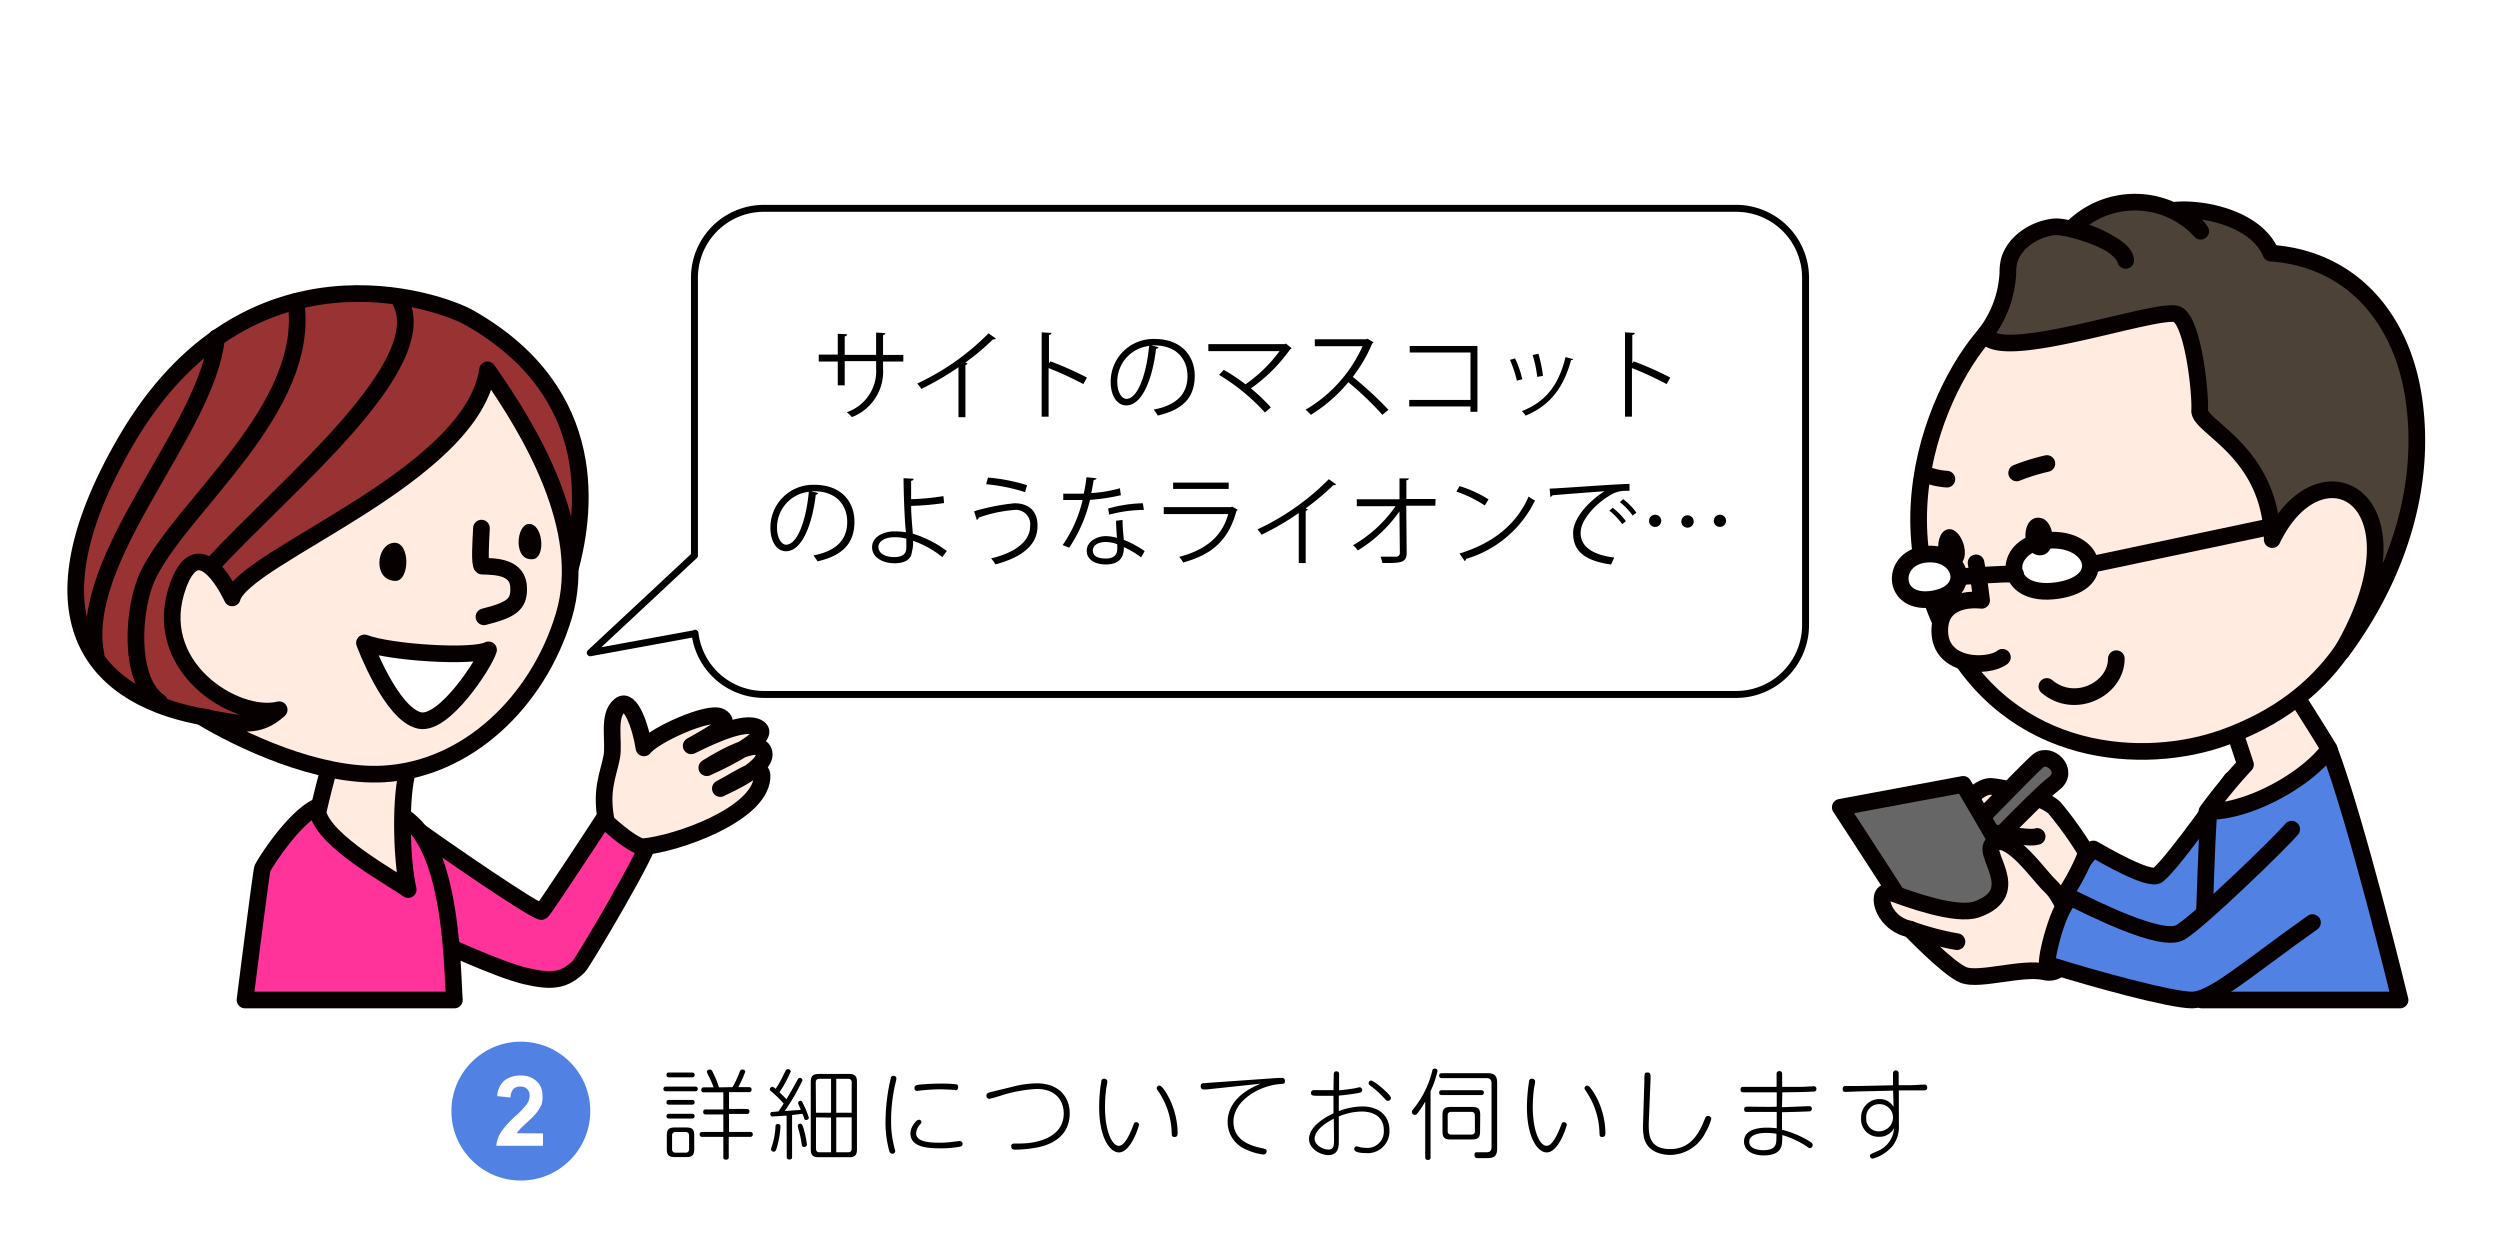 <svg xmlns="http://www.w3.org/2000/svg" viewBox="0 0 360 180"><defs><style>.cls-1,.cls-6{fill:#fff;}.cls-2{fill:#f39;}.cls-10,.cls-11,.cls-2,.cls-3,.cls-4,.cls-5,.cls-6,.cls-9{stroke:#060000;stroke-width:2.4px;}.cls-10,.cls-11,.cls-2,.cls-3,.cls-4,.cls-5,.cls-6,.cls-8,.cls-9{stroke-linecap:round;stroke-linejoin:round;}.cls-3{fill:#ffebe0;}.cls-4{fill:#933;}.cls-5,.cls-8{fill:none;}.cls-7{fill:#060000;}.cls-8{stroke:#000;}.cls-12,.cls-9{fill:#5182e3;}.cls-10{fill:#4d4238;}.cls-11{fill:#666;}</style></defs><title>アセット 2</title><g id="レイヤー_2" data-name="レイヤー 2"><g id="process"><g id="_2" data-name="2"><rect class="cls-1" width="360" height="180"/><path class="cls-2" d="M60.18,119.55c2.85,2.1,17.4,12.15,17.85,11.7s8.55-12.75,9-13.5,5.55,2.85,6.3,3.3-9.35,17.5-10,18.15c-2.1,2-3.75,2.25-7.65,1.35s-12.9-5.1-12.9-5.1Z"/><path class="cls-2" d="M35.28,144H65.43c-.3-4.2-.3-18.9-5.55-24.9a12.6,12.6,0,0,0-14-3c-3.53,1.44-8,8.59-8.1,9C37.53,126.15,35.28,144,35.28,144Z"/><path class="cls-3" d="M45.78,117c.9,4.2,10.95,9.6,13,11.1-1-4.35-1.2-13.65,0-17.4,1-3-9-4.35-9.9-3.9S45.78,117,45.78,117Z"/><path class="cls-4" d="M81.75,83.18c2.76-9.2,5-26.54-14.16-37.43-4.24-2.42-32-12.26-49.47,17.75-15.21,26.19-4,37.3,11.72,39.84C37,108.15,44,105.66,47,105.51,57.63,105,81.75,83.18,81.75,83.18Z"/><path class="cls-3" d="M33.44,86.1C35.06,80.16,68,68.65,70.2,53.26c6,8.54,14.75,22.89,11,35.39s-14,22.15-26,22.8c-9.31.51-20.55-4.8-26.25-8.25,5.63,1.06,8.21,1.8,11.25-1-6.26,1.57-18.9-6.3-14.49-18.05C28.82,75.88,33.44,86.1,33.44,86.1Z"/><path class="cls-5" d="M57.45,43c5.69,9.22-16.58,27.14-26.59,38.08"/><path class="cls-5" d="M42.61,43.43c2.28,15.4-16.37,29.25-21.28,39.37-2.22,4.57-3,15.17,1.65,18.3"/><path class="cls-5" d="M31.19,48.63C29.85,62,11,80.34,13.83,94.35"/><path class="cls-6" d="M52.48,92.58c3.65,1.4,15.63,2.17,17.87,1-.6,2-6.4,10.92-9.93,10.17C56.3,102.86,52.48,92.58,52.48,92.58Z"/><path class="cls-3" d="M69.33,76.05c-.1,2-.31,5.2.08,5.47,1.85.08,5.32,0,5.28,3.3,0,2.19-1,3-5,4"/><path class="cls-7" d="M56.64,78.17c2.49-.3,2.41,5.54.29,5.48C53.65,83.56,54.17,78.46,56.64,78.17Z"/><path class="cls-7" d="M76.13,75.45c2.1-.1,2.48,4.86.64,5.07C73.84,80.85,74.33,75.54,76.13,75.45Z"/><path class="cls-3" d="M87.33,118.35c-.9-4.5.21-6.6.75-9.3.45-2.25-.69-6,1.2-7.5,1.5-1.2,3,3.15,3.45,6.15,1.35-1.8,9.3-5.4,11-4.5s-.45,2.1-4.2,4.2c3.6-1.8,8.4-3.9,9.9-2.4s-7.65,5.55-7.65,5.55,7-4.53,8.1-2.55c1.35,2.4-5.7,5.25-6.15,5.55,3.15-1.65,6.22-4,6-1.5-.45,5.25-12.15,9.45-17.25,9.9C90.63,121.5,87.33,118.35,87.33,118.35Z"/><path d="M130.08,52.06h-2.92v1a7,7,0,0,1-4.49,7,4.89,4.89,0,0,0-.73-.7A6.26,6.26,0,0,0,126.16,53v-1h-4.52v3.49h-1V52.06H117.9v-1h2.74v-3l1.35.08a.38.38,0,0,1-.35.3v2.66h4.52V47.88l1.35.09a.36.36,0,0,1-.35.27v2.87h2.92Z"/><path d="M143.4,48.75a.33.33,0,0,1-.27.12.39.39,0,0,1-.14,0,34.27,34.27,0,0,1-4,3.35c.11,0,.28.13.33.15s-.15.17-.3.19v7.52h-1v-7.2A40.08,40.08,0,0,1,132.67,56a6.06,6.06,0,0,0-.59-.77A35.57,35.57,0,0,0,142.35,48Z"/><path d="M156,55.31A49.8,49.8,0,0,0,151,53v7h-1V47.86l1.41.08c0,.15-.12.25-.36.3v4.09l.21-.3a47.54,47.54,0,0,1,5.26,2.34Z"/><path d="M166.82,50a.37.37,0,0,1-.35.23c-.51,4.35-2,8.15-4.29,8.15-1.18,0-2.24-1.18-2.24-3.39a6.15,6.15,0,0,1,6.3-6.18c4,0,5.8,2.57,5.8,5.3,0,3.33-1.93,4.94-5.32,5.73a6.33,6.33,0,0,0-.59-.86c3.22-.61,4.87-2.18,4.87-4.83,0-2.31-1.48-4.41-4.76-4.41a2.86,2.86,0,0,0-.42,0Zm-1.35-.18A5.16,5.16,0,0,0,160.89,55c0,1.5.65,2.44,1.32,2.44C163.9,57.41,165.12,53.67,165.47,49.83Z"/><path d="M186,50.15a.3.3,0,0,1-.21.14,23.5,23.5,0,0,1-5.66,5.64A25.55,25.55,0,0,1,183,58.66l-.85.74a29.53,29.53,0,0,0-6.6-5.42l.67-.72a27.81,27.81,0,0,1,3.13,2.08,20.93,20.93,0,0,0,4.91-4.78H174v-1h11l.17-.09Z"/><path d="M197.79,49.3a.27.27,0,0,1-.19.15,21.38,21.38,0,0,1-2.8,4.82A51.35,51.35,0,0,1,199.93,59l-.86.74a45.28,45.28,0,0,0-4.91-4.7,22,22,0,0,1-5.4,4.7A5,5,0,0,0,188,59a20.15,20.15,0,0,0,8.21-9.15h-6.88v-1h7.42l.18-.07Z"/><path d="M212.75,49.82V59.3h-1v-.77h-8.82v-.94h8.82V50.76H203v-.94Z"/><path d="M218.17,51.61a15.45,15.45,0,0,1,1.05,3l-.79.21a16,16,0,0,0-1-3Zm8.36.1c0,.12-.17.15-.3.14-1.09,4.09-3.15,6.6-6.54,8a4,4,0,0,0-.54-.65c3.34-1.31,5.26-3.61,6.29-7.78Zm-5-.77a19.79,19.79,0,0,1,.66,3.18l-.83.15a16.57,16.57,0,0,0-.66-3.15Z"/><path d="M240,55.31A49.8,49.8,0,0,0,235,53v7h-1V47.86l1.41.08c0,.15-.12.25-.36.3v4.09l.21-.3a47.54,47.54,0,0,1,5.26,2.34Z"/><path d="M117.82,71a.37.37,0,0,1-.35.23c-.51,4.35-2,8.15-4.29,8.15-1.18,0-2.24-1.18-2.24-3.39a6.15,6.15,0,0,1,6.3-6.18c4.05,0,5.8,2.57,5.8,5.3,0,3.33-1.93,4.94-5.32,5.73a6.33,6.33,0,0,0-.59-.86c3.22-.61,4.87-2.18,4.87-4.83,0-2.31-1.48-4.41-4.76-4.41a2.86,2.86,0,0,0-.42,0Zm-1.35-.18A5.16,5.16,0,0,0,111.89,76c0,1.5.65,2.44,1.32,2.44C114.9,78.41,116.12,74.67,116.47,70.83Z"/><path d="M135.7,80.22a14,14,0,0,0-4.21-2.34,5.57,5.57,0,0,1-.18,1.62c-.11,1.17-1.19,1.61-2.48,1.61-1.8,0-3.23-.88-3.25-2.29s1.46-2.29,3.22-2.3a9.29,9.29,0,0,1,1.64.13c0-.38-.07-.71-.08-1-.13-1.83-.24-4.77-.25-6.79l1.45.08c0,.14-.12.27-.36.3,0,.37,0,2.22,0,2.64a33.27,33.27,0,0,0,4.65-.44l.1,1a40.85,40.85,0,0,1-4.74.41c0,.8,0,1.12.24,4a16.11,16.11,0,0,1,4.89,2.49Zm-6.92-2.86c-1.35,0-2.29.59-2.29,1.39,0,1,1.11,1.47,2.23,1.47s1.79-.35,1.79-1.35c0-.32,0-.89,0-1.3A6.06,6.06,0,0,0,128.78,77.36Z"/><path d="M140.27,73.62a31.35,31.35,0,0,1,5.8-1.15c2.1,0,3.33,1.12,3.33,3.2v.11c0,2.55-2,4.41-6.05,5.49a5.88,5.88,0,0,0-.63-.86c3.59-.85,5.62-2.53,5.62-4.66A2.07,2.07,0,0,0,146,73.44a19.42,19.42,0,0,0-5.07,1.1c0,.12-.13.26-.27.33Zm2-4.85a25.89,25.89,0,0,1,5.63,1.1l-.29,1A25.89,25.89,0,0,0,142,69.73Z"/><path d="M157.92,68.87a.46.46,0,0,1-.43.24c-.1.62-.22,1.34-.35,1.89a18.77,18.77,0,0,0,4.12-.69l.15,1a28.83,28.83,0,0,1-4.45.67,20.81,20.81,0,0,1-3,6.89l-.94-.38A18.44,18.44,0,0,0,155.89,72h-2.78v-.91h1.66l1.29,0a20.56,20.56,0,0,0,.39-2.37Zm3.73,6c0,1.13.1,1.9.18,2.87a14.46,14.46,0,0,1,3,1.62l-.51.9a13.22,13.22,0,0,0-2.48-1.47c0,1.4-.56,2.49-2.62,2.49-1.55,0-2.74-.7-2.73-2s1.47-2.08,2.76-2.08a5.86,5.86,0,0,1,1.59.26c-.06-.9-.13-1.81-.13-2.47Zm-.77,3.5a4.74,4.74,0,0,0-1.67-.32c-.84,0-1.83.33-1.84,1.2s.78,1.18,1.87,1.18,1.65-.49,1.65-1.42C160.89,78.76,160.89,78.55,160.88,78.34Zm3.84-4.94a19.85,19.85,0,0,0-5,.68l-.15-.88a19.63,19.63,0,0,1,5-.76Z"/><path d="M178.24,73.41a.33.33,0,0,1-.18.14c-1.15,4.23-3.49,6.29-7.68,7.45a4.14,4.14,0,0,0-.58-.81c3.81-1,6.17-2.91,7.06-6.16h-9.28v-1h9.7l.14-.08Zm-1.31-3h-8v-.92h8Z"/><path d="M192.4,69.75a.33.33,0,0,1-.27.12.39.39,0,0,1-.14,0,34.27,34.27,0,0,1-4,3.35c.11,0,.28.13.33.15s-.15.17-.3.19v7.52h-1v-7.2A40.08,40.08,0,0,1,181.67,77a6.06,6.06,0,0,0-.59-.77A35.57,35.57,0,0,0,191.35,69Z"/><path d="M206.69,72.83H202.5l.06,6.81c0,1.42-.93,1.46-3.5,1.43a4.84,4.84,0,0,0-.26-.91c.93,0,2,0,2.29,0a.51.51,0,0,0,.49-.52l-.06-6a20.23,20.23,0,0,1-6,5.63,3.71,3.71,0,0,0-.68-.76,18.82,18.82,0,0,0,6.12-5.62h-5.58v-1h6.15l0-3,1.34,0c0,.16-.15.24-.35.27l0,2.7h4.2Z"/><path d="M210.17,70a17.17,17.17,0,0,1,4.18,1.91l-.54.88a17.66,17.66,0,0,0-4.09-2Zm0,9.71c5-1.54,8.27-4.33,9.95-8.21a5.11,5.11,0,0,0,.92.57,16.07,16.07,0,0,1-9.92,8.41.45.45,0,0,1-.2.32Z"/><path d="M223.15,70.36c1,0,9.68-.66,11.5-.68v1h-.52a4.06,4.06,0,0,0-2.39.71c-2.1,1.27-4.13,3.52-4.13,5.33s1.37,3.12,4.84,3.57l-.46,1c-4-.57-5.46-2.06-5.46-4.55,0-2,2-4.37,4.51-6-1.54.11-5.67.42-7.48.58a.43.43,0,0,1-.31.23Zm9.08,2.76a10.18,10.18,0,0,1,1.9,1.93l-.53.43a9.42,9.42,0,0,0-1.85-1.94Zm1.51-1.24a8.92,8.92,0,0,1,1.9,1.94l-.53.42a10.13,10.13,0,0,0-1.85-1.94Z"/><path d="M239.22,75a.88.88,0,1,1-.88-.88A.87.87,0,0,1,239.22,75Zm4.67,0a.89.89,0,1,1-1.77,0,.89.89,0,0,1,1.77,0Zm4.66,0a.88.88,0,1,1-.88-.88A.87.87,0,0,1,248.55,75Z"/><path class="cls-8" d="M250,30H110a10,10,0,0,0-10,10V80L85,94l15-2.75.08-.06A10,10,0,0,0,110,100H250a10,10,0,0,0,10-10V40A10,10,0,0,0,250,30Z"/><path class="cls-9" d="M301.45,122.25c1.05.6,8.1,4.75,9.3,3.75,2.45-2,10.6-13.75,10.6-13.75l9,15.6s-10.9,8.8-14.2,10.45-14.4-3.9-17.85-6.6S301.45,122.25,301.45,122.25Z"/><path class="cls-9" d="M317.05,144h28.56s-6.3-25.91-10.21-36.11c-5.85-1.86-15.84,5.66-17.3,9.26C317.8,117.88,317.05,144,317.05,144Z"/><path class="cls-3" d="M319.65,99.6c.75,1.42,3.7,10.5,3.7,10.5a72.58,72.58,0,0,0-5.55,6.75c6,.15,14.52-4.69,17.6-9-2.45-4.12-9.15-14.44-9.15-14.44Z"/><path class="cls-3" d="M320.15,106.25c-11.2,4-30.6,3.2-40-15.2-11-21.56,4.4-44.8,9.8-46s30.4-2.6,30.4-2.6,21.2,22.2,22.2,23.8,2.4,16.6-5.4,27.6C333.3,99.29,327.78,103.53,320.15,106.25Z"/><path class="cls-10" d="M316.9,33.3a7.64,7.64,0,0,0-4-3c4-.51,12,1.05,14.1,6.15,11.73.84,18.77,9.47,20.52,20.54,2.08,13.19-2.49,26.32-10.32,36.86,12.75-22-3-30.7-10-16.15C327,65,316.6,61.5,316.75,59.1s-.9-12.45-3.15-13.8-25.75,7.2-27.75,2.85a15.63,15.63,0,0,0,3.28-8.82,7.75,7.75,0,0,1,.16-1.67c.73-2.89,3.88-4.76,6.61-5C298,32.54,306,35,306.1,37.5c-.68-2.33-5.75-4.27-7.79-4.57A12.8,12.8,0,0,1,316.9,33.3Z"/><path class="cls-3" d="M284.55,81.05c.4,2,.8,5.4.8,5.4s-5.6-.8-6,3.8c-.52,6,7,6,9,4.4"/><path class="cls-3" d="M294.75,98.85c4,3.4,10,.4,10-4"/><path class="cls-6" d="M277,79.85c5.4-.8,7.4,5.4,1.4,6.4S272.2,80.56,277,79.85Z"/><path class="cls-6" d="M294.39,77.86c7.06-.89,9.68,6.06,1.83,7.18S288.17,78.65,294.39,77.86Z"/><path class="cls-7" d="M293.4,74.55c2.55-.15,3,5.1.6,5.4C291.14,80.31,290.85,74.7,293.4,74.55Z"/><path class="cls-7" d="M280.65,76.2c2-.13,3.6,5,.75,5.4S278.4,76.35,280.65,76.2Z"/><path class="cls-5" d="M282.45,83c1.65,0,5.7-.45,7.8-.3"/><line class="cls-5" x1="301.8" y1="81.15" x2="325.95" y2="76.05"/><path class="cls-3" d="M290.4,68.1a29.78,29.78,0,0,1,4.35-1.35"/><path class="cls-3" d="M277.5,68.4a10.45,10.45,0,0,0,2.85.6"/><path class="cls-3" d="M280.15,119.4c1.5-2.4,4.5-6.3,6.6-6.15s7.8,1.65,9.15,3.15a53.4,53.4,0,0,1,4.5,6.3c.15.45-3.45,8-4.95,7.65s-7.5.3-10.35-1S280.15,119.4,280.15,119.4Z"/><path class="cls-11" d="M279.85,123c1.5-.9,12-12.1,13.65-13.45s4.65,1.5,2.25,3.3-12.6,12.55-13.2,13S279.85,123,279.85,123Z"/><path class="cls-3" d="M290.2,126.15c-3.45,0-6-.75-7.2-3.3s-.75-3.45,1.35-3.3,7.8,1.35,9,.9"/><path class="cls-11" d="M277.45,135.75c0-.45-12.45-19.5-12.45-19.5l17.7-3.3s12,20.25,11.4,20.25S277.45,135.75,277.45,135.75Z"/><path class="cls-3" d="M275.05,133.8c-4.35-.9-5.1-6.15-2.7-5.25s9.35,3.44,12.3,2.4c7.2-2.55.15-8.4,2.55-9.6s6.38,4.68,7.95,6.15c2.25,2.1,2.1,4.95,5,6-1.65,2.25-2.55,7.2-5.7,6.45s-9.45,1.35-11.7.45S275.05,133.8,275.05,133.8Z"/><path class="cls-3" d="M281.8,135.6a40.1,40.1,0,0,1-6.75-1.8"/><path class="cls-9" d="M330,119.4c-1.35,1.65-13,13-16,14.85-2.73,1.64-13.05-3.7-15.4-4.8-1.64-.77-3.95,7.75-3.8,9.4,7,2.2,17.83,5.15,20.83,5.15s7.77-4.35,17.37-11.15"/><path d="M95.92,157.14c-.08,0-.39,0-.39-.33a.33.33,0,0,1,.39-.34h4.15c.1,0,.41,0,.41.34s-.31.33-.41.33Zm.45-2c-.11,0-.4,0-.4-.36s.29-.33.4-.33h3.25c.11,0,.41,0,.41.33s-.3.36-.41.36Zm0,3.93c-.11,0-.4,0-.4-.34s.29-.34.4-.34h3.25c.11,0,.41,0,.41.34s-.3.34-.41.34Zm0,2c-.11,0-.4,0-.4-.33s.29-.35.4-.35h3.25c.11,0,.41,0,.41.33s-.3.35-.41.35Zm3.6,4.42c0,.82-.28,1.13-1.13,1.13H97.16c-.84,0-1.14-.29-1.14-1.13v-2c0-.82.28-1.13,1.14-1.13h1.68c.84,0,1.13.28,1.13,1.13Zm-.74-1.94c0-.35-.15-.54-.53-.54H97.31a.47.47,0,0,0-.53.54v1.89a.47.47,0,0,0,.53.54H98.7a.47.47,0,0,0,.53-.54Zm6.25-7a14.31,14.31,0,0,0,1-2.11c.13-.32.18-.43.41-.43s.42.11.42.33a14.91,14.91,0,0,1-1,2.21h1.52a.34.34,0,0,1,.4.35.35.35,0,0,1-.4.37h-2.85v2.42h2.54a.34.34,0,0,1,.4.37c0,.35-.29.35-.4.35h-2.54V163H108c.11,0,.4,0,.4.35s-.29.36-.4.36h-3.06v2.87c0,.17,0,.41-.39.41s-.39-.17-.39-.41v-2.87h-3c-.11,0-.41,0-.41-.35s.3-.36.41-.36h3v-2.52h-2.5c-.11,0-.4,0-.4-.35a.34.34,0,0,1,.4-.37h2.5V157.3h-2.78a.34.34,0,0,1-.4-.35.35.35,0,0,1,.4-.37h1.38a13.21,13.21,0,0,0-.69-1.59,2.85,2.85,0,0,1-.28-.65c0-.21.22-.32.42-.32s.27,0,.56.65a12.37,12.37,0,0,1,.76,1.91Z"/><path d="M113.27,160.65l-2,.12a.33.33,0,0,1-.35-.35.3.3,0,0,1,.18-.29c.08,0,.87-.07,1-.09.25-.36.53-.78.75-1.13a15,15,0,0,0-1.55-1.54c-.4-.32-.44-.37-.44-.51a.38.38,0,0,1,.35-.36c.13,0,.21.07.49.29a15.46,15.46,0,0,0,1.12-2c.38-.74.42-.83.63-.83s.42.12.42.34a19.14,19.14,0,0,1-1.63,3,10.27,10.27,0,0,1,1,1c.45-.73,1.08-1.86,1.6-2.8.1-.18.16-.28.33-.28a.38.38,0,0,1,.39.35A32.7,32.7,0,0,1,113,160l.5-.05c.6-.05,1.22-.08,1.82-.12-.11-.25-.25-.62-.32-.76a.61.61,0,0,1-.07-.24.34.34,0,0,1,.34-.32c.18,0,.24.09.52.72a12.5,12.5,0,0,1,.68,1.7c0,.3-.31.35-.39.35a.3.3,0,0,1-.29-.23c0-.1-.2-.56-.24-.66l-1.49.17v6c0,.17,0,.41-.39.41s-.38-.28-.38-.41Zm-.88,1.55a13.38,13.38,0,0,1-.51,3c-.13.45-.22.64-.44.64a.38.38,0,0,1-.41-.37c0-.08.24-.78.28-.94a10.65,10.65,0,0,0,.36-2.31c0-.28.13-.36.4-.36A.32.32,0,0,1,112.39,162.2Zm3.35.39a14.87,14.87,0,0,1,.46,2.22.37.37,0,0,1-.39.35c-.3,0-.32-.1-.42-.72a12.57,12.57,0,0,0-.34-1.57,4.07,4.07,0,0,1-.17-.72c0-.28.25-.34.41-.34S115.6,162.08,115.74,162.59Zm7.66,2.9c0,.83-.27,1.15-1.14,1.15h-4.38c-.85,0-1.13-.31-1.13-1.15V155.8c0-.81.26-1.15,1.13-1.15h4.38c.86,0,1.14.31,1.14,1.15Zm-5.9-5.26h2.17v-4.88H118c-.37,0-.53.17-.53.53Zm0,.67v4.49c0,.34.14.54.53.54h1.64v-5Zm5.14-.67v-4.35a.46.46,0,0,0-.53-.53h-1.69v4.88Zm-2.22,5.7h1.69c.36,0,.53-.17.53-.54V160.9h-2.22Z"/><path d="M128.28,155.23a.35.35,0,0,1,.38-.31.39.39,0,0,1,.42.36,2.13,2.13,0,0,1-.07.44,23.28,23.28,0,0,0-.69,5.7,14.38,14.38,0,0,0,.39,3.51c0,.09.21.77.21.82a.41.41,0,0,1-.43.39.44.44,0,0,1-.42-.35,15.31,15.31,0,0,1-.55-4.56A27.57,27.57,0,0,1,128.28,155.23Zm4,6c.17,0,.41.13.41.32a.5.5,0,0,1-.14.31,2.19,2.19,0,0,0-.63,1.29c0,1,1.05,1.4,3.36,1.4a13.28,13.28,0,0,0,2-.14l.87-.1a.4.4,0,0,1,.46.4.39.39,0,0,1-.31.4,15.41,15.41,0,0,1-2.94.25c-1.89,0-4.26-.19-4.26-2.17C131.12,162.26,131.94,161.26,132.27,161.26Zm5.3-4.28s-1.78-.09-2.08-.09c-1.22,0-2,.09-2.66.14-.12,0-.68.09-.8.09-.32,0-.36-.31-.36-.42s.05-.37.41-.44,2.1-.19,3.15-.19a18.35,18.35,0,0,1,2.53.11.33.33,0,0,1,.2.35C138,156.81,137.83,157,137.57,157Z"/><path d="M145.88,156.47a14.5,14.5,0,0,1,3.43-.47c3.25,0,4.73,2.07,4.73,4.3,0,4-3.83,4.76-4.66,4.93a17.91,17.91,0,0,1-3.18.32c-.21,0-.59,0-.59-.51,0-.36.34-.37.53-.37a18.25,18.25,0,0,0,1.85-.06c.86-.1,5.19-.57,5.19-4.3,0-1.27-.69-3.5-3.9-3.5a20.26,20.26,0,0,0-5.28,1c-.22.08-1.44.42-1.54.42a.42.42,0,0,1-.41-.47c0-.32.31-.42.57-.49Z"/><path d="M159.46,155.72a9.17,9.17,0,0,1-.16,1,20.51,20.51,0,0,0-.18,2.68c0,3.47,1,5.6,2,5.6.78,0,1.53-1.55,2-2.77.21-.56.23-.63.47-.63a.39.39,0,0,1,.43.35c0,.19-1.15,4-2.9,4-1.23,0-2.84-2-2.84-6.53a22.61,22.61,0,0,1,.3-3.66c0-.17.1-.43.41-.43C159.13,155.34,159.46,155.42,159.46,155.72Zm9.12,2.88a11.64,11.64,0,0,1,1,4.47c0,.27,0,.66-.45.66s-.38-.32-.41-.7a11.07,11.07,0,0,0-1.71-5.56c-.39-.59-.45-.65-.45-.75a.41.41,0,0,1,.4-.4C167.43,156.32,168.32,158,168.58,158.6Z"/><path d="M173.75,156.88a2.89,2.89,0,0,1-.43,0c-.3,0-.42-.21-.42-.47a.41.41,0,0,1,.26-.42l1.52-.11,9.39-.66.52,0c.12,0,.44,0,.44.45s-.1.36-1,.46c-2.95.35-6.41,2.47-6.41,5.39,0,2,1.32,3.2,3.84,3.76.84.18.94.21.94.5a.47.47,0,0,1-.47.47,7.91,7.91,0,0,1-2.39-.68,4.26,4.26,0,0,1-2.76-4c0-2.41,1.76-4.33,4.76-5.52Z"/><path d="M192.06,154.71c0-.18.05-.44.38-.44s.39.23.39.44V157c.66-.06,1.29-.13,1.95-.24.16,0,.94-.2,1-.2a.42.42,0,0,1,.38.41c0,.32-.27.36-.69.45-1,.18-2.37.32-2.68.35V160a9.76,9.76,0,0,1,3.41-.67c2.46,0,3.88,1.44,3.88,3.39a3.14,3.14,0,0,1-3.45,3.32c-.56,0-1.62-.06-1.62-.59a.36.36,0,0,1,.33-.38,1.11,1.11,0,0,1,.31.07,2.91,2.91,0,0,0,.94.14,2.37,2.37,0,0,0,2.68-2.51c0-1.86-1.35-2.71-3.21-2.71a8.75,8.75,0,0,0-3.27.71v3.4c0,.87,0,2.16-1.51,2.16-1.12,0-2.78-.88-2.78-2.32,0-1.74,2.17-3.06,3.52-3.69V157.8c-.67,0-1.44,0-1.69,0-1.3,0-1.54,0-1.54-.4a.38.38,0,0,1,.42-.42l1.46,0c.23,0,.91,0,1.35,0Zm0,6.38c-1.14.59-2.75,1.64-2.75,2.9,0,.91,1.19,1.55,2,1.55s.79-.72.79-1.56Zm8.24-3a.44.44,0,0,1-.45.43c-.17,0-.18,0-.71-.58a13.92,13.92,0,0,0-1.75-1.56c-.18-.12-.31-.22-.31-.42a.37.37,0,0,1,.36-.36C197.88,155.62,200.3,157.63,200.3,158.11Z"/><path d="M206,166.63a.34.34,0,0,1-.38.4c-.35,0-.39-.22-.39-.4v-8a13.19,13.19,0,0,1-1.11,1.68.53.53,0,0,1-.39.24.44.44,0,0,1-.42-.45.52.52,0,0,1,.19-.37,14,14,0,0,0,2.75-5.54c0-.09.08-.31.33-.31s.42.08.42.35a13.89,13.89,0,0,1-1,2.9Zm1.65-11.38c-.11,0-.41,0-.41-.35s.3-.36.41-.36h6.54c1,0,1.4.34,1.4,1.4v9.41c0,1.4-.69,1.42-1.76,1.42h-1.07c-.12,0-.43,0-.43-.45s.26-.39.43-.39l1.26,0c.39,0,.76-.1.76-.75V156c0-.51-.23-.75-.72-.75Zm0,2.44c-.11,0-.41,0-.41-.35s.3-.35.41-.35h5.63c.11,0,.39,0,.39.35s-.28.35-.39.35Zm5.48,5.25c0,.83-.28,1.14-1.15,1.14h-3.11c-.86,0-1.15-.28-1.15-1.14v-2.39c0-.84.28-1.15,1.15-1.15H212c.85,0,1.15.29,1.15,1.15Zm-.75-2.29c0-.34-.14-.54-.53-.54H209a.47.47,0,0,0-.53.54v2.2a.46.46,0,0,0,.53.53h2.86c.38,0,.53-.18.53-.53Z"/><path d="M221.06,155.72a7.34,7.34,0,0,1-.16,1,20.51,20.51,0,0,0-.18,2.68c0,3.47,1,5.6,2,5.6.78,0,1.53-1.55,2-2.77.21-.56.23-.63.47-.63a.39.39,0,0,1,.43.35c0,.19-1.15,4-2.9,4-1.23,0-2.84-2-2.84-6.53a23.91,23.91,0,0,1,.3-3.66c0-.17.1-.43.41-.43C220.74,155.34,221.06,155.42,221.06,155.72Zm9.12,2.88a11.64,11.64,0,0,1,1,4.47c0,.27,0,.66-.45.66s-.38-.32-.41-.7a11.07,11.07,0,0,0-1.71-5.56c-.39-.59-.44-.65-.44-.75a.4.4,0,0,1,.39-.4C229,156.32,229.92,158,230.18,158.6Z"/><path d="M236.79,155.58c0-1,0-1.14.44-1.14s.47.23.45,1l-.26,6.25c0,1.43-.12,3.78,3.1,3.78s4.33-2.76,5-4.4c.1-.25.2-.38.42-.38s.49.16.49.41a7.2,7.2,0,0,1-.78,1.86,5.75,5.75,0,0,1-5.1,3.35c-.87,0-3.26-.2-3.82-2.49a8,8,0,0,1-.13-2Z"/><path d="M256.61,159.43c.61,0,3.46-.14,3.86-.14a.38.38,0,1,1,0,.75c-1.2.06-2.72.09-3.86.12v2.52a14.45,14.45,0,0,1,4,1.69c.27.17.42.32.42.52a.43.43,0,0,1-.42.44c-.13,0-.2-.06-.36-.19a13,13,0,0,0-3.6-1.69,10.83,10.83,0,0,1-.06,1.31c-.21,1.38-1.55,1.62-2.61,1.62-1.65,0-2.84-.72-2.84-2,0-2,2.79-2,3.31-2a12.88,12.88,0,0,1,1.4.09v-2.35c-2,0-3,0-4.22,0-.26,0-.47,0-.47-.38s.29-.38.49-.38c.65,0,3.6.06,4.2,0V157.3c-1.46,0-2.19,0-4.58,0-.35,0-.63,0-.63-.37s.14-.42.44-.42l2.43,0c.41,0,.82,0,2.32,0v-1.85a.37.37,0,0,1,.4-.42c.4,0,.4.3.4.45v1.82l2.8,0,1.73-.09a.35.35,0,0,1,.4.39c0,.35-.28.38-.43.38-2.13.09-2.35.07-4.48.11Zm-.8,3.84a7.58,7.58,0,0,0-1.42-.13c-1.66,0-2.5.5-2.5,1.29,0,1,1.34,1.2,2,1.2,1.91,0,1.91-.94,1.91-1.79Z"/><path d="M273.44,162a4.53,4.53,0,0,1-.89,3,5.86,5.86,0,0,1-2.88,1.85.4.4,0,0,1-.39-.42c0-.19,0-.19,1-.64a3.82,3.82,0,0,0,2.46-3.32,2.39,2.39,0,0,1-2.2,1.23A2.51,2.51,0,0,1,268,161a2.63,2.63,0,0,1,2.67-2.73,2.23,2.23,0,0,1,2,1.12l-.06-2.34-4.62.11c-.34,0-1.85.07-2.16.07s-.48,0-.48-.42a.4.4,0,0,1,.47-.43h2.07l4.7-.1,0-1.73a.41.41,0,0,1,.82,0v1.72l1.71,0c.32,0,1.71-.09,2-.09s.4.18.4.41c0,.4-.29.43-.53.43h-1.89l-1.67,0Zm-2.82-3a1.84,1.84,0,0,0-1.88,2,1.77,1.77,0,0,0,1.85,1.91,2,2,0,0,0,2-2A1.91,1.91,0,0,0,270.62,159Z"/><circle class="cls-12" cx="75" cy="160" r="10"/><path class="cls-1" d="M78.19,163.21V165H71.46a4.66,4.66,0,0,1,.65-1.92,13.37,13.37,0,0,1,2.16-2.4A12.74,12.74,0,0,0,75.86,159a2.09,2.09,0,0,0,.4-1.18,1.31,1.31,0,0,0-.34-1,1.26,1.26,0,0,0-1-.35,1.3,1.3,0,0,0-1,.36,1.94,1.94,0,0,0-.41,1.21l-1.91-.2a3.13,3.13,0,0,1,1.07-2.27,3.64,3.64,0,0,1,2.26-.69,3.22,3.22,0,0,1,2.33.8,2.59,2.59,0,0,1,.85,2A3.52,3.52,0,0,1,78,159a5.79,5.79,0,0,1-.77,1.28,13,13,0,0,1-1.26,1.27c-.61.56-1,.93-1.15,1.11a4.09,4.09,0,0,0-.4.53Z"/></g></g></g></svg>
